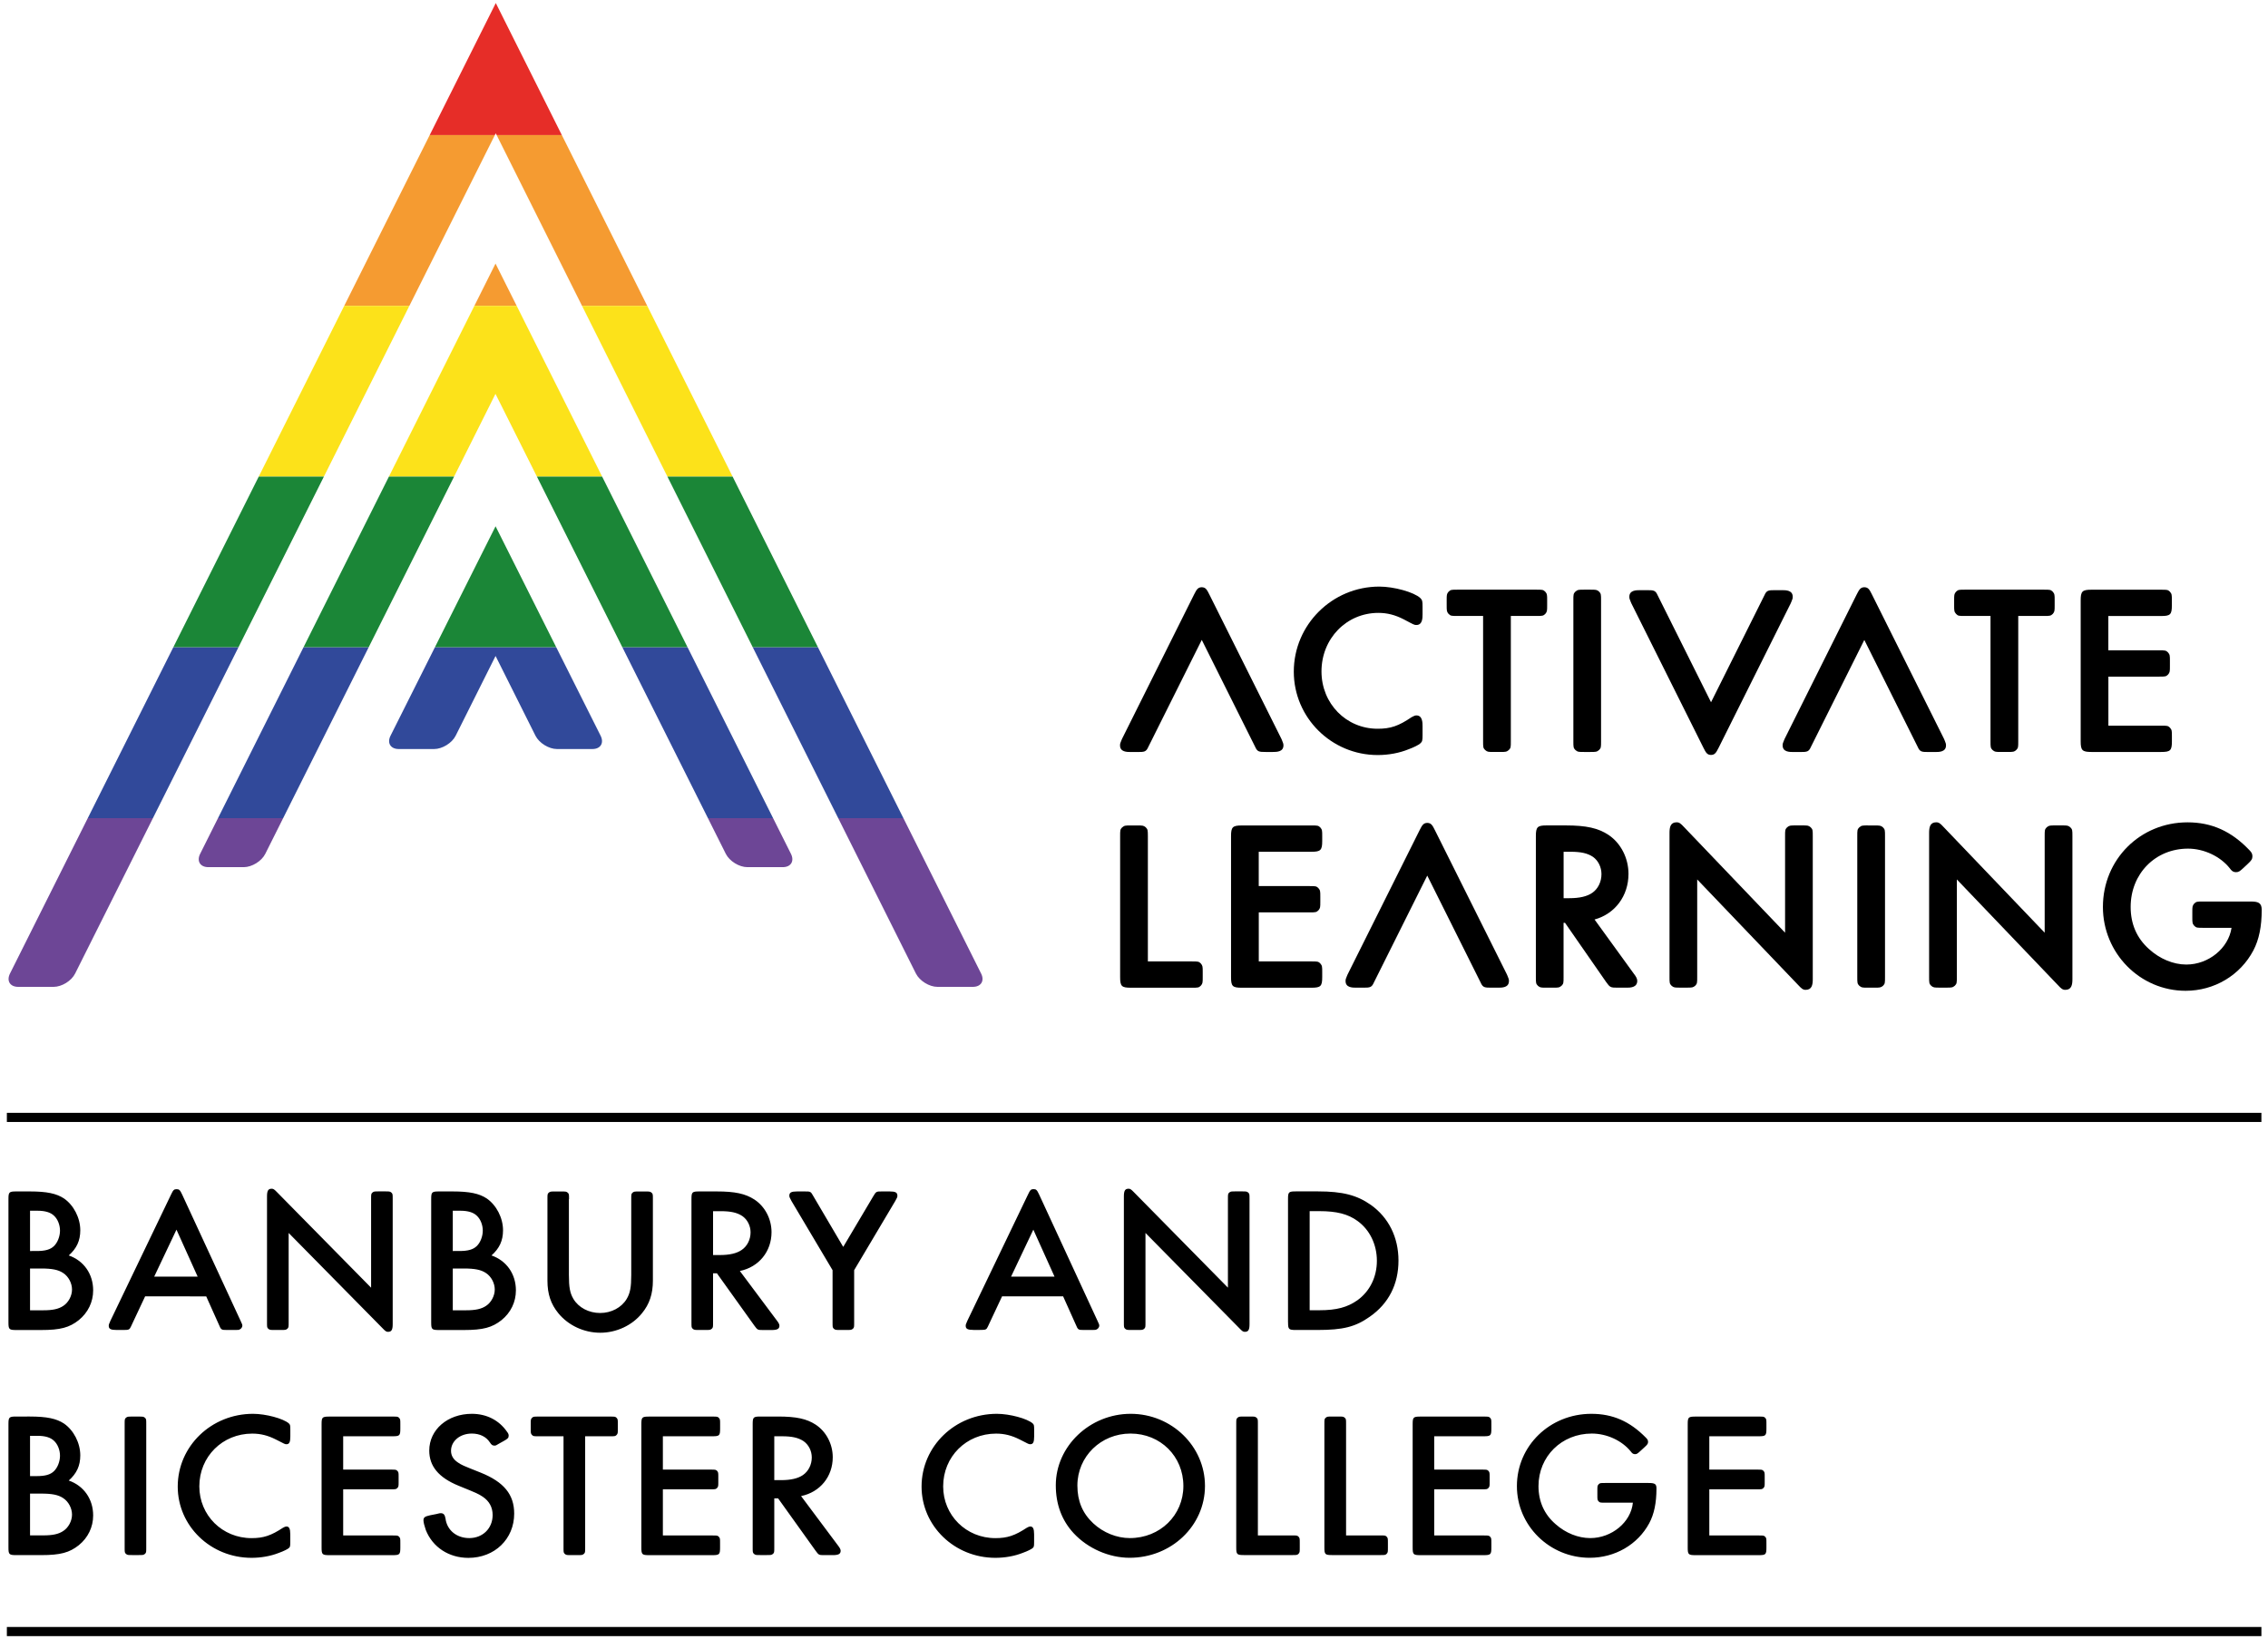 <?xml version="1.0" encoding="utf-8"?>
<!-- Generator: Adobe Illustrator 26.0.3, SVG Export Plug-In . SVG Version: 6.00 Build 0)  -->
<svg version="1.1" xmlns="http://www.w3.org/2000/svg" xmlns:xlink="http://www.w3.org/1999/xlink" x="0px" y="0px"
	 viewBox="0 0 502 365" style="enable-background:new 0 0 502 365;" xml:space="preserve">
<style type="text/css">
	.st0{fill:none;stroke:#000000;stroke-width:2.023;stroke-miterlimit:10;}
	.st1{clip-path:url(#SVGID_00000111155335838146200740000010516591083556181923_);}
	.st2{fill:#E62D28;}
	.st3{fill:#F59B31;}
	.st4{fill:#FCE21A;}
	.st5{fill:#1B8637;}
	.st6{fill:#31499A;}
	.st7{fill:#6D4696;}
	.st8{clip-path:url(#SVGID_00000121279099844850240360000014165396636358979758_);}
	.st9{clip-path:url(#SVGID_00000093871032194687280180000013290220448845492393_);}
</style>
<g id="Layer_2">
</g>
<g id="Layer_1">
	<g>
		<g>
			<g>
				<path class="st0" d="M1.52,361.19h499.02 M1.52,247.37h499.02"/>
			</g>
			<g>
				<path d="M253.6,183.15c-0.49-0.41-0.7-0.41-1.9-0.41h-1.42c-1.2,0-1.41,0-1.92,0.44c-0.43,0.44-0.43,0.66-0.43,1.92v31.21
					c0,2.03,0.33,2.35,2.36,2.35h13.57c1.26,0,1.49,0,1.94-0.46c0.41-0.48,0.41-0.7,0.41-1.9v-1.1c0-1.2,0-1.41-0.43-1.92
					c-0.44-0.44-0.66-0.44-1.92-0.44h-9.79v-27.74C254.06,183.83,254.06,183.61,253.6,183.15z"/>
				<path d="M292.66,216.3v-1.1c0-1.2,0-1.42-0.43-1.92c-0.44-0.44-0.66-0.44-1.92-0.44h-11.69v-10.86h11.27
					c1.26,0,1.48,0,1.94-0.46c0.41-0.48,0.41-0.7,0.41-1.9v-1.11c0-1.2,0-1.42-0.44-1.92c-0.44-0.43-0.66-0.43-1.92-0.43h-11.27
					v-7.6h11.69c2,0,2.36-0.35,2.36-2.36v-1.11c0-1.2,0-1.42-0.43-1.92c-0.44-0.43-0.66-0.43-1.92-0.43h-15.47
					c-2.01,0-2.36,0.35-2.36,2.36v31.21c0,2.03,0.33,2.35,2.36,2.35h15.47C292.33,218.65,292.66,218.33,292.66,216.3z"/>
				<path d="M413.45,182.73c-1.2,0-1.42,0-1.93,0.44c-0.43,0.43-0.43,0.66-0.43,1.92v31.21c0,1.26,0,1.48,0.46,1.94
					c0.48,0.41,0.7,0.41,1.9,0.41h1.42c1.2,0,1.41,0,1.93-0.43c0.43-0.44,0.43-0.66,0.43-1.92v-31.21c0-1.26,0-1.48-0.46-1.94
					c-0.49-0.41-0.7-0.41-1.9-0.41H413.45z"/>
				<path d="M498.23,199.58h-10.63c-1.26,0-1.48,0-1.94,0.46c-0.41,0.49-0.41,0.7-0.41,1.9v1.11c0,1.2,0,1.42,0.44,1.92
					c0.44,0.43,0.66,0.43,1.92,0.43h6.32c-0.68,4.52-5.07,8.13-10.01,8.13c-2.87,0-5.87-1.25-8.25-3.42
					c-2.7-2.4-4.07-5.54-4.07-9.33c0-7.36,5.46-12.91,12.7-12.91c3.53,0,7.16,1.72,9.24,4.35c0.37,0.53,0.73,0.86,1.39,0.86
					c0.6,0,0.87-0.23,1.65-0.95l0.95-0.89c0.78-0.73,1.02-1.05,1.02-1.67c0-0.51-0.17-0.87-0.64-1.34
					c-4.01-4.22-8.37-6.18-13.72-6.18c-10.5,0-18.73,8.23-18.73,18.73c0,10.24,8.21,18.56,18.31,18.56c6.35,0,12.1-3.43,15-8.95
					c1.25-2.4,1.84-5.27,1.84-9.03C500.59,199.85,499.79,199.58,498.23,199.58z"/>
				<path d="M456.35,182.73h-1.42c-1.2,0-1.42,0-1.92,0.43c-0.44,0.44-0.44,0.66-0.44,1.92v21.4l-22.34-23.36
					c-0.74-0.8-1.06-1.08-1.67-1.08c-1.38,0-1.57,1.13-1.57,2.36v31.89c0,1.26,0,1.49,0.46,1.94c0.48,0.41,0.7,0.41,1.9,0.41h1.42
					c1.2,0,1.41,0,1.92-0.43c0.44-0.44,0.44-0.67,0.44-1.92v-21.6l22.34,23.36c0.74,0.8,1.06,1.08,1.67,1.08
					c1.38,0,1.57-1.13,1.57-2.35v-31.69c0-1.26,0-1.49-0.46-1.94C457.76,182.73,457.55,182.73,456.35,182.73z"/>
				<path d="M398.89,182.73h-1.42c-1.2,0-1.41,0-1.92,0.43c-0.44,0.44-0.44,0.66-0.44,1.92v21.4l-22.34-23.36
					c-0.75-0.8-1.06-1.08-1.67-1.08c-1.38,0-1.57,1.13-1.57,2.36v31.89c0,1.26,0,1.48,0.46,1.94c0.49,0.41,0.7,0.41,1.9,0.41h1.42
					c1.2,0,1.42,0,1.92-0.43c0.43-0.44,0.43-0.67,0.43-1.92v-21.6l22.34,23.36c0.75,0.8,1.06,1.08,1.67,1.08
					c1.38,0,1.57-1.13,1.57-2.35v-31.69c0-1.26,0-1.49-0.46-1.94C400.3,182.73,400.09,182.73,398.89,182.73z"/>
				<path d="M352.94,203.56c4.52-1.24,7.51-5.22,7.51-10.1c0-3.48-1.68-6.78-4.39-8.61c-2.29-1.53-4.96-2.12-9.49-2.12h-4.26
					c-2.01,0-2.36,0.35-2.36,2.36v31.21c0,1.26,0,1.49,0.46,1.94c0.48,0.41,0.7,0.41,1.89,0.41h1.42c1.2,0,1.41,0,1.92-0.43
					c0.44-0.44,0.44-0.67,0.44-1.92v-12.01h0.32l9.09,13.09c0.87,1.22,0.99,1.27,2.54,1.27h2.05c0.69,0,2.31,0,2.31-1.51
					c0-0.44-0.22-0.9-0.77-1.6L352.94,203.56z M354.47,193.51c0,1.71-0.76,3.26-2.03,4.14c-1.15,0.8-2.81,1.19-5.08,1.19h-1.27
					v-10.28h1.48c2.36,0,3.82,0.33,5.02,1.13C353.75,190.51,354.47,191.97,354.47,193.51z"/>
				<path d="M462.9,166.47h15.47c2.03,0,2.36-0.33,2.36-2.36V163c0-1.2,0-1.42-0.44-1.92c-0.43-0.43-0.66-0.43-1.92-0.43h-11.7
					v-10.86h11.27c1.26,0,1.49,0,1.94-0.46c0.41-0.48,0.41-0.7,0.41-1.9v-1.1c0-1.2,0-1.41-0.44-1.92
					c-0.44-0.44-0.66-0.44-1.92-0.44h-11.27v-7.6h11.7c2.03,0,2.36-0.33,2.36-2.36v-1.11c0-1.2,0-1.42-0.44-1.92
					c-0.43-0.43-0.66-0.43-1.92-0.43H462.9c-2.01,0-2.36,0.35-2.36,2.36v31.21C460.54,166.11,460.89,166.47,462.9,166.47z"/>
				<path d="M434.88,136.36h5.7v27.75c0,1.26,0,1.49,0.46,1.94c0.48,0.42,0.7,0.42,1.9,0.42h1.42c1.2,0,1.42,0,1.92-0.44
					c0.44-0.43,0.44-0.66,0.44-1.92v-27.75h5.7c1.26,0,1.48,0,1.95-0.46c0.41-0.48,0.41-0.7,0.41-1.9v-1.11c0-1.2,0-1.41-0.44-1.92
					c-0.44-0.43-0.67-0.43-1.92-0.43h-17.53c-1.26,0-1.48,0-1.94,0.46c-0.42,0.48-0.42,0.7-0.42,1.9V134c0,1.2,0,1.42,0.44,1.92
					C433.39,136.36,433.62,136.36,434.88,136.36z"/>
				<path d="M350.6,166.47h1.42c1.2,0,1.41,0,1.92-0.44c0.44-0.43,0.44-0.66,0.44-1.92V132.9c0-1.26,0-1.49-0.46-1.95
					c-0.48-0.41-0.7-0.41-1.89-0.41h-1.42c-1.2,0-1.41,0-1.92,0.44c-0.44,0.44-0.44,0.66-0.44,1.92v31.21c0,1.26,0,1.49,0.46,1.94
					C349.18,166.47,349.4,166.47,350.6,166.47z"/>
				<path d="M304.93,167.15c2.45,0,4.83-0.45,6.88-1.29c1.15-0.42,2.23-0.97,2.55-1.28c0.47-0.39,0.51-0.71,0.51-1.89v-1.9
					c0-0.78,0-2.41-1.36-2.41c-0.28,0-0.59,0.11-1.07,0.39c-2.89,1.96-4.65,2.56-7.51,2.56c-6.97,0-12.43-5.57-12.43-12.69
					c0-7.27,5.53-12.96,12.59-12.96c1.95,0,3.68,0.44,5.6,1.42c2.36,1.26,2.36,1.26,2.82,1.26c1.36,0,1.36-1.59,1.36-2.36v-1.68
					c0-1.2-0.04-1.47-0.5-1.93c-1.41-1.3-5.82-2.53-9.07-2.53c-10.44,0-18.93,8.45-18.93,18.83
					C286.37,158.87,294.7,167.15,304.93,167.15z"/>
				<path d="M322.58,136.36h5.69v27.75c0,1.26,0,1.49,0.46,1.94c0.48,0.42,0.7,0.42,1.9,0.42h1.42c1.2,0,1.41,0,1.92-0.44
					c0.44-0.43,0.44-0.66,0.44-1.92v-27.75h5.69c1.26,0,1.48,0,1.94-0.46c0.41-0.48,0.41-0.7,0.41-1.9v-1.11c0-1.2,0-1.41-0.44-1.92
					c-0.44-0.43-0.67-0.43-1.92-0.43h-17.53c-1.26,0-1.48,0-1.94,0.46c-0.41,0.48-0.41,0.7-0.41,1.9V134c0,1.2,0,1.42,0.43,1.92
					C321.09,136.36,321.32,136.36,322.58,136.36z"/>
				<path d="M430.44,163.93l-0.16-0.38l-15.95-31.96c-0.55-1.1-0.82-1.57-1.68-1.59c-0.86,0.03-1.12,0.5-1.68,1.59l-15.95,31.96
					l-0.16,0.38c-0.23,0.55-0.29,0.7-0.29,1.09c0,1.46,1.53,1.46,2.36,1.46h1.58c1.45,0,1.84-0.04,2.32-1.13l11.82-23.68
					l11.82,23.68c0.48,1.09,0.87,1.13,2.32,1.13h1.58c0.82,0,2.36,0,2.36-1.46C430.73,164.64,430.66,164.49,430.44,163.93z"/>
				<path d="M283.78,163.93l-0.16-0.38l-15.95-31.96c-0.55-1.1-0.82-1.57-1.68-1.59c-0.86,0.03-1.12,0.5-1.68,1.59l-15.95,31.96
					l-0.16,0.38c-0.23,0.55-0.29,0.7-0.29,1.09c0,1.46,1.53,1.46,2.36,1.46h1.58c1.45,0,1.84-0.04,2.32-1.13L266,141.66l11.82,23.68
					c0.48,1.09,0.87,1.13,2.32,1.13h1.58c0.82,0,2.36,0,2.36-1.46C284.07,164.64,284.01,164.49,283.78,163.93z"/>
				<path d="M360.93,133.2l0.16,0.38l15.95,31.96c0.55,1.1,0.82,1.57,1.68,1.59c0.86-0.03,1.12-0.5,1.68-1.59l15.95-31.96l0.16-0.38
					c0.23-0.55,0.29-0.7,0.29-1.09c0-1.46-1.53-1.46-2.36-1.46h-1.58c-1.45,0-1.84,0.04-2.32,1.13l-11.82,23.68l-11.82-23.68
					c-0.48-1.09-0.87-1.13-2.32-1.13H363c-0.82,0-2.36,0-2.36,1.46C360.64,132.5,360.71,132.65,360.93,133.2z"/>
				<path d="M333.7,216.1l-0.16-0.38l-15.95-31.96c-0.55-1.1-0.82-1.57-1.68-1.59c-0.86,0.03-1.12,0.5-1.68,1.59l-15.95,31.96
					l-0.16,0.38c-0.23,0.55-0.29,0.7-0.29,1.09c0,1.46,1.53,1.46,2.36,1.46h1.58c1.45,0,1.84-0.04,2.32-1.13l11.82-23.68
					l11.82,23.68c0.48,1.09,0.87,1.13,2.32,1.13h1.58c0.82,0,2.36,0,2.36-1.46C334,216.81,333.93,216.66,333.7,216.1z"/>
			</g>
			<path d="M378.34,317.96h10.89c1.61,0,1.75-0.14,1.75-1.7v-0.97c0-1.01,0-1.1-0.28-1.42c-0.29-0.27-0.38-0.27-1.47-0.27h-13.92
				c-1.61,0-1.75,0.14-1.75,1.7v27.28c0,1.56,0.14,1.7,1.75,1.7h13.92c1.61,0,1.75-0.14,1.75-1.7v-0.97c0-1.01,0-1.1-0.28-1.42
				c-0.29-0.27-0.38-0.27-1.47-0.27h-10.89v-10.22h10.51c1.09,0,1.19,0,1.47-0.28c0.28-0.32,0.28-0.41,0.28-1.42v-0.97
				c0-1.01,0-1.1-0.28-1.42c-0.28-0.27-0.38-0.27-1.47-0.27h-10.51V317.96z M361.42,332.68c-0.43,4.32-4.69,7.82-9.43,7.82
				c-2.65,0-5.45-1.1-7.67-3.08c-2.51-2.16-3.79-5.02-3.79-8.42c0-6.58,5.12-11.64,11.8-11.64c3.32,0,6.68,1.56,8.62,3.96
				c0.33,0.46,0.57,0.6,0.95,0.6c0.38,0,0.52-0.09,1.23-0.74l0.85-0.78c0.71-0.64,0.8-0.83,0.8-1.2c0-0.32-0.09-0.55-0.47-0.92
				c-3.55-3.63-7.35-5.29-12.08-5.29c-9.19,0-16.48,7.08-16.48,16.01c0,8.74,7.24,15.86,16.11,15.86c5.59,0,10.61-2.9,13.17-7.63
				c1.09-2.02,1.61-4.51,1.61-7.73c0-0.97-0.33-1.2-1.75-1.2h-9.57c-1.09,0-1.18,0-1.47,0.28c-0.29,0.32-0.29,0.41-0.29,1.42v0.97
				c0,1.01,0,1.1,0.29,1.42c0.28,0.27,0.38,0.27,1.47,0.27H361.42z M317.45,317.96h10.9c1.61,0,1.75-0.14,1.75-1.7v-0.97
				c0-1.01,0-1.1-0.28-1.42c-0.29-0.27-0.38-0.27-1.47-0.27h-13.92c-1.61,0-1.75,0.14-1.75,1.7v27.28c0,1.56,0.14,1.7,1.75,1.7
				h13.92c1.61,0,1.75-0.14,1.75-1.7v-0.97c0-1.01,0-1.1-0.28-1.42c-0.29-0.27-0.38-0.27-1.47-0.27h-10.9v-10.22h10.52
				c1.09,0,1.19,0,1.47-0.28c0.28-0.32,0.28-0.41,0.28-1.42v-0.97c0-1.01,0-1.1-0.28-1.42c-0.28-0.27-0.38-0.27-1.47-0.27h-10.52
				V317.96z M297.94,339.9v-24.62c0-1.06,0-1.15-0.29-1.42c-0.33-0.27-0.42-0.27-1.47-0.27h-1.28c-1.04,0-1.14,0-1.47,0.27
				c-0.29,0.27-0.29,0.37-0.29,1.42v27.28c0,1.56,0.14,1.7,1.75,1.7h10.56c1.09,0,1.18,0,1.47-0.27c0.28-0.32,0.28-0.41,0.28-1.42
				v-0.97c0-1.01,0-1.1-0.28-1.42c-0.29-0.27-0.38-0.27-1.47-0.27H297.94z M278.42,339.9v-24.62c0-1.06,0-1.15-0.29-1.42
				c-0.33-0.27-0.42-0.27-1.47-0.27h-1.28c-1.04,0-1.14,0-1.47,0.27c-0.28,0.27-0.28,0.37-0.28,1.42v27.28c0,1.56,0.14,1.7,1.75,1.7
				h10.56c1.09,0,1.18,0,1.47-0.27c0.28-0.32,0.28-0.41,0.28-1.42v-0.97c0-1.01,0-1.1-0.28-1.42c-0.29-0.27-0.38-0.27-1.47-0.27
				H278.42z M250.23,317.36c6.64,0,11.7,5.06,11.7,11.6c0,6.49-5.16,11.54-11.85,11.54c-2.89,0-5.87-1.19-8.1-3.27
				c-2.37-2.21-3.51-4.92-3.51-8.37C238.48,322.42,243.69,317.36,250.23,317.36 M250.27,312.99c-9.05,0-16.58,7.17-16.58,15.82
				c0,4.19,1.32,7.78,3.97,10.63c3.13,3.36,7.82,5.42,12.37,5.42c9.24,0,16.68-7.08,16.68-15.91
				C266.71,320.17,259.33,312.99,250.27,312.99 M228.9,316.53c0-1.05-0.05-1.15-0.33-1.42c-1.19-1.06-5.07-2.12-7.92-2.12
				c-9.24,0-16.67,7.17-16.67,16.1c0,8.74,7.29,15.78,16.34,15.78c2.08,0,4.22-0.37,6.06-1.1c1.04-0.37,1.94-0.83,2.18-1.05
				c0.28-0.23,0.33-0.37,0.33-1.38v-1.66c0-1.24-0.24-1.75-0.85-1.75c-0.19,0-0.43,0.09-0.76,0.28c-2.65,1.74-4.31,2.3-6.96,2.3
				c-6.49,0-11.56-5.06-11.56-11.46c0-6.58,5.12-11.68,11.71-11.68c1.85,0,3.46,0.41,5.21,1.29c2.04,1.06,2.04,1.06,2.37,1.06
				c0.62,0,0.85-0.46,0.85-1.7V316.53z M171.38,327.67v-9.71h1.71c2.23,0,3.6,0.32,4.74,1.06c1.14,0.78,1.85,2.16,1.85,3.63
				c0,1.61-0.76,3.09-1.99,3.92c-1.09,0.73-2.65,1.1-4.79,1.1H171.38z M177.31,331.2c4.22-0.87,7.01-4.32,7.01-8.6
				c0-2.94-1.47-5.7-3.79-7.22c-1.99-1.29-4.26-1.79-8.34-1.79h-3.84c-1.61,0-1.75,0.14-1.75,1.7v27.28c0,1.05,0,1.15,0.28,1.42
				c0.33,0.27,0.43,0.27,1.47,0.27h1.28c1.04,0,1.13,0,1.47-0.27c0.28-0.27,0.28-0.37,0.28-1.42v-10.86h0.85l8.3,11.6
				c0.71,0.96,0.71,0.96,1.99,0.96h1.85c1.23,0,1.7-0.27,1.7-0.96c0-0.27-0.14-0.6-0.61-1.2L177.31,331.2z M146.74,317.96h10.9
				c1.61,0,1.75-0.14,1.75-1.7v-0.97c0-1.01,0-1.1-0.29-1.42c-0.28-0.27-0.38-0.27-1.47-0.27h-13.92c-1.61,0-1.75,0.14-1.75,1.7
				v27.28c0,1.56,0.14,1.7,1.75,1.7h13.92c1.61,0,1.75-0.14,1.75-1.7v-0.97c0-1.01,0-1.1-0.29-1.42c-0.28-0.27-0.38-0.27-1.47-0.27
				h-10.9v-10.22h10.52c1.09,0,1.18,0,1.47-0.28c0.28-0.32,0.28-0.41,0.28-1.42v-0.97c0-1.01,0-1.1-0.28-1.42
				c-0.29-0.27-0.38-0.27-1.47-0.27h-10.52V317.96z M129.5,317.96H135c1.09,0,1.18,0,1.47-0.28c0.28-0.32,0.28-0.41,0.28-1.42v-0.97
				c0-1.01,0-1.1-0.28-1.42c-0.29-0.27-0.38-0.27-1.47-0.27h-15.77c-1.09,0-1.18,0-1.47,0.27c-0.29,0.32-0.29,0.42-0.29,1.42v0.97
				c0,1.01,0,1.1,0.29,1.42c0.28,0.28,0.38,0.28,1.47,0.28h5.5v24.62c0,1.05,0,1.15,0.28,1.42c0.33,0.27,0.43,0.27,1.47,0.27h1.28
				c1.04,0,1.14,0,1.47-0.27c0.29-0.27,0.29-0.37,0.29-1.42V317.96z M111.5,319.01c0.9-0.51,1.09-0.69,1.09-1.2
				c0-0.28-0.1-0.51-0.38-0.87c-1.75-2.53-4.5-3.95-7.77-3.95c-5.36,0-9.43,3.49-9.43,8.14c0,3.45,2.08,5.98,6.49,7.78
				c4.27,1.74,4.27,1.74,5.36,2.44c1.42,0.97,2.18,2.3,2.18,4.05c0,2.94-2.18,5.1-5.17,5.1c-2.8,0-4.93-1.74-5.26-4.32
				c-0.14-0.83-0.42-1.19-1.04-1.19c-0.24,0-0.24,0-0.95,0.18l-1.42,0.28c-1.18,0.27-1.47,0.46-1.47,1.15
				c0,0.41,0.24,1.33,0.52,2.12c1.51,3.81,5.11,6.16,9.42,6.16c5.83,0,10.14-4.18,10.14-9.8c0-4.23-2.27-6.99-7.39-9.06
				c-4.17-1.66-4.17-1.66-5.07-2.26c-1.04-0.69-1.52-1.56-1.52-2.58c0-2.16,1.99-3.82,4.6-3.82c1.75,0,3.17,0.69,3.98,1.93
				c0.38,0.6,0.62,0.74,1.04,0.74c0.28,0,0.38-0.05,1.13-0.51L111.5,319.01z M75.96,317.96h10.9c1.61,0,1.75-0.14,1.75-1.7v-0.97
				c0-1.01,0-1.1-0.28-1.42c-0.28-0.27-0.38-0.27-1.47-0.27H72.93c-1.61,0-1.75,0.14-1.75,1.7v27.28c0,1.56,0.14,1.7,1.75,1.7h13.93
				c1.61,0,1.75-0.14,1.75-1.7v-0.97c0-1.01,0-1.1-0.28-1.42c-0.28-0.27-0.38-0.27-1.47-0.27h-10.9v-10.22h10.52
				c1.09,0,1.18,0,1.47-0.28c0.28-0.32,0.28-0.41,0.28-1.42v-0.97c0-1.01,0-1.1-0.28-1.42c-0.29-0.27-0.38-0.27-1.47-0.27H75.96
				V317.96z M64.26,316.53c0-1.05-0.05-1.15-0.33-1.42c-1.19-1.06-5.07-2.12-7.92-2.12c-9.24,0-16.67,7.17-16.67,16.1
				c0,8.74,7.29,15.78,16.34,15.78c2.08,0,4.22-0.37,6.06-1.1c1.04-0.37,1.94-0.83,2.18-1.05c0.28-0.23,0.33-0.37,0.33-1.38v-1.66
				c0-1.24-0.24-1.75-0.85-1.75c-0.19,0-0.43,0.09-0.76,0.28c-2.65,1.74-4.31,2.3-6.96,2.3c-6.49,0-11.56-5.06-11.56-11.46
				c0-6.58,5.12-11.68,11.71-11.68c1.85,0,3.46,0.41,5.21,1.29c2.04,1.06,2.04,1.06,2.37,1.06c0.62,0,0.85-0.46,0.85-1.7V316.53z
				 M32.37,315.29c0-1.06,0-1.15-0.28-1.42c-0.33-0.27-0.43-0.27-1.47-0.27h-1.28c-1.04,0-1.14,0-1.47,0.27
				c-0.28,0.27-0.28,0.37-0.28,1.42v27.28c0,1.05,0,1.15,0.28,1.42c0.33,0.27,0.43,0.27,1.47,0.27h1.28c1.04,0,1.14,0,1.47-0.27
				c0.28-0.27,0.28-0.37,0.28-1.42V315.29z M6.65,339.9v-9.25h2.42c2.46,0,3.84,0.27,4.93,1.01c1.19,0.78,1.94,2.26,1.94,3.64
				c0,1.42-0.8,2.9-1.94,3.63c-1.04,0.69-2.32,0.97-4.41,0.97H6.65z M6.65,326.79v-8.93H8.3c1.71,0,2.9,0.37,3.65,1.1
				c0.81,0.74,1.33,2.03,1.33,3.31c0,1.24-0.52,2.63-1.33,3.41c-0.8,0.78-1.94,1.1-3.84,1.1H6.65z M3.62,313.59
				c-1.61,0-1.75,0.14-1.75,1.7v27.28c0,1.56,0.14,1.7,1.75,1.7h5.49c4.27,0,6.26-0.55,8.34-2.2c2.03-1.65,3.17-4,3.17-6.58
				c0-3.63-2.08-6.58-5.4-7.73c1.75-1.56,2.55-3.27,2.55-5.57c0-2.76-1.47-5.57-3.6-7.04c-1.66-1.1-3.79-1.56-7.58-1.56H3.62z"/>
			<path d="M289.88,290.07v-21.95h2.13c3.84,0,6.35,0.64,8.44,2.16c2.7,1.93,4.31,5.2,4.31,8.83c0,3.59-1.56,6.76-4.31,8.74
				c-2.23,1.56-4.6,2.21-8.44,2.21H289.88z M285.1,292.73c0,1.56,0.14,1.7,1.75,1.7h4.78c5.64,0,8.39-0.69,11.56-2.94
				c4.17-2.9,6.35-7.18,6.35-12.42c0-5.16-2.18-9.53-6.11-12.33c-3.08-2.16-6.25-2.99-11.71-2.99h-4.88c-1.61,0-1.75,0.14-1.75,1.7
				V292.73z M271.79,285.06l-20.76-21.08c-0.66-0.68-0.85-0.82-1.23-0.82c-0.76,0-1.04,0.41-1.04,1.7v27.88c0,1.06,0,1.15,0.28,1.42
				c0.33,0.27,0.43,0.27,1.47,0.27h1.28c1.04,0,1.14,0,1.47-0.27c0.28-0.28,0.28-0.37,0.28-1.42v-19.79l20.76,21.07
				c0.66,0.69,0.85,0.82,1.23,0.82c0.76,0,1.04-0.41,1.04-1.69v-27.7c0-1.06,0-1.15-0.28-1.43c-0.33-0.27-0.43-0.27-1.47-0.27h-1.28
				c-1.04,0-1.14,0-1.47,0.27c-0.28,0.27-0.28,0.37-0.28,1.42V285.06z M233.41,282.62h-9.62l4.93-10.4L233.41,282.62z
				 M235.31,286.98l2.79,6.22c0.52,1.23,0.52,1.23,1.94,1.23h1.51c0.85,0,0.95,0,1.19-0.13c0.28-0.09,0.57-0.51,0.57-0.78
				c0-0.32-0.05-0.37-0.38-1.1L230,264.44c-0.47-1.01-0.66-1.19-1.23-1.19c-0.57,0-0.76,0.18-1.23,1.19l-13.41,27.92
				c-0.33,0.78-0.38,0.83-0.38,1.15c0,0.69,0.47,0.91,1.75,0.91h1.42c1.28,0,1.42-0.05,1.75-0.77l0.19-0.41l2.94-6.26H235.31z
				 M184.28,281.19v11.55c0,1.05,0,1.15,0.28,1.42c0.33,0.27,0.43,0.27,1.47,0.27h1.28c1.04,0,1.13,0,1.47-0.27
				c0.28-0.27,0.28-0.37,0.28-1.42v-11.55l9.1-15.32c0.38-0.64,0.47-0.88,0.47-1.15c0-0.73-0.43-0.96-1.71-0.96h-1.71
				c-1.28,0-1.28,0-1.94,1.1l-6.63,11.18l-6.58-11.18c-0.62-1.1-0.62-1.1-1.94-1.1h-1.66c-1.33,0-1.75,0.23-1.75,0.96
				c0,0.27,0.1,0.46,0.47,1.15L184.28,281.19z M157.83,277.84v-9.71h1.71c2.23,0,3.6,0.32,4.74,1.06c1.14,0.78,1.85,2.16,1.85,3.63
				c0,1.61-0.76,3.09-1.99,3.91c-1.09,0.74-2.65,1.11-4.79,1.11H157.83z M163.76,281.37c4.22-0.87,7.01-4.32,7.01-8.6
				c0-2.94-1.47-5.7-3.79-7.22c-1.99-1.29-4.27-1.79-8.34-1.79h-3.84c-1.61,0-1.75,0.14-1.75,1.7v27.28c0,1.06,0,1.15,0.28,1.42
				c0.33,0.27,0.43,0.27,1.47,0.27h1.28c1.04,0,1.13,0,1.47-0.27c0.28-0.27,0.28-0.37,0.28-1.42v-10.86h0.85l8.3,11.6
				c0.71,0.96,0.71,0.96,1.99,0.96h1.85c1.23,0,1.7-0.27,1.7-0.96c0-0.27-0.14-0.6-0.61-1.2L163.76,281.37z M125.95,265.46
				c0-1.06,0-1.15-0.28-1.42c-0.33-0.27-0.43-0.27-1.47-0.27h-1.28c-1.04,0-1.13,0-1.47,0.27c-0.28,0.27-0.28,0.37-0.28,1.42v18.04
				c0,2.99,0.76,5.2,2.41,7.22c2.22,2.71,5.68,4.32,9.28,4.32c3.56,0,7.06-1.61,9.24-4.32c1.66-2.02,2.41-4.28,2.41-7.22v-18.04
				c0-1.06,0-1.15-0.29-1.42c-0.33-0.27-0.42-0.27-1.47-0.27h-1.28c-1.04,0-1.14,0-1.47,0.27c-0.28,0.27-0.28,0.37-0.28,1.42v16.79
				c0,2.71-0.24,4-1,5.29c-1.14,1.93-3.41,3.13-5.88,3.13c-2.51,0-4.78-1.19-5.93-3.13c-0.76-1.29-0.99-2.58-0.99-5.29V265.46z
				 M100.22,290.07v-9.25h2.42c2.46,0,3.84,0.27,4.93,1.01c1.19,0.78,1.94,2.26,1.94,3.64c0,1.42-0.81,2.9-1.94,3.63
				c-1.04,0.69-2.32,0.97-4.41,0.97H100.22z M100.22,276.96v-8.93h1.66c1.71,0,2.9,0.37,3.65,1.1c0.81,0.74,1.33,2.02,1.33,3.31
				c0,1.24-0.52,2.63-1.33,3.41c-0.81,0.78-1.94,1.1-3.84,1.1H100.22z M97.19,263.76c-1.61,0-1.75,0.14-1.75,1.7v27.28
				c0,1.56,0.14,1.7,1.75,1.7h5.49c4.26,0,6.25-0.55,8.34-2.2c2.04-1.66,3.17-4,3.17-6.58c0-3.63-2.08-6.58-5.4-7.73
				c1.75-1.56,2.55-3.27,2.55-5.57c0-2.76-1.47-5.57-3.6-7.04c-1.66-1.1-3.79-1.56-7.59-1.56H97.19z M82.13,285.06l-20.76-21.08
				c-0.66-0.68-0.85-0.82-1.23-0.82c-0.76,0-1.04,0.41-1.04,1.7v27.88c0,1.06,0,1.15,0.28,1.42c0.33,0.27,0.43,0.27,1.47,0.27h1.28
				c1.04,0,1.14,0,1.47-0.27c0.29-0.28,0.29-0.37,0.29-1.42v-19.79l20.76,21.07c0.66,0.69,0.85,0.82,1.23,0.82
				c0.76,0,1.04-0.41,1.04-1.69v-27.7c0-1.06,0-1.15-0.28-1.43c-0.33-0.27-0.43-0.27-1.47-0.27h-1.28c-1.04,0-1.14,0-1.47,0.27
				c-0.28,0.27-0.28,0.37-0.28,1.42V285.06z M43.75,282.62h-9.62l4.93-10.4L43.75,282.62z M45.64,286.98l2.79,6.22
				c0.52,1.23,0.52,1.23,1.94,1.23h1.52c0.85,0,0.95,0,1.18-0.13c0.28-0.09,0.57-0.51,0.57-0.78c0-0.32-0.05-0.37-0.38-1.1
				l-12.94-27.97c-0.47-1.01-0.66-1.19-1.23-1.19c-0.57,0-0.76,0.18-1.23,1.19l-13.41,27.92c-0.33,0.78-0.38,0.83-0.38,1.15
				c0,0.69,0.47,0.91,1.75,0.91h1.42c1.28,0,1.42-0.05,1.75-0.77l0.19-0.41l2.94-6.26H45.64z M6.65,290.07v-9.25h2.42
				c2.46,0,3.84,0.27,4.93,1.01c1.19,0.78,1.94,2.26,1.94,3.64c0,1.42-0.8,2.9-1.94,3.63c-1.04,0.69-2.32,0.97-4.41,0.97H6.65z
				 M6.65,276.96v-8.93H8.3c1.71,0,2.9,0.37,3.65,1.1c0.81,0.74,1.33,2.02,1.33,3.31c0,1.24-0.52,2.63-1.33,3.41
				c-0.8,0.78-1.94,1.1-3.84,1.1H6.65z M3.62,263.76c-1.61,0-1.75,0.14-1.75,1.7v27.28c0,1.56,0.14,1.7,1.75,1.7h5.49
				c4.27,0,6.26-0.55,8.34-2.2c2.03-1.66,3.17-4,3.17-6.58c0-3.63-2.08-6.58-5.4-7.73c1.75-1.56,2.55-3.27,2.55-5.57
				c0-2.76-1.47-5.57-3.6-7.04c-1.66-1.1-3.79-1.56-7.58-1.56H3.62z"/>
		</g>
		<g>
			<g>
				<defs>
					<path id="SVGID_1_" d="M217.16,215.52L109.74,0.67l-0.05,0.1L2.21,215.52c-0.81,1.63,0.01,2.95,1.82,2.95h7.83
						c1.82,0,3.96-1.32,4.77-2.95l93.05-185.91l0.05-0.1l93,186.01c0.81,1.62,2.96,2.95,4.77,2.95h7.83
						C217.15,218.47,217.97,217.14,217.16,215.52z"/>
				</defs>
				<clipPath id="SVGID_00000098920513197018690770000016355340349364541847_">
					<use xlink:href="#SVGID_1_"  style="overflow:visible;"/>
				</clipPath>
				<g style="clip-path:url(#SVGID_00000098920513197018690770000016355340349364541847_);">
					<rect x="-84.78" y="-12.57" class="st2" width="375.11" height="42.48"/>
					<rect x="-84.78" y="29.91" class="st3" width="375.11" height="37.8"/>
					<rect x="-84.78" y="67.71" class="st4" width="375.11" height="37.8"/>
					<rect x="-84.78" y="105.51" class="st5" width="375.11" height="37.8"/>
					<rect x="-84.78" y="143.32" class="st6" width="375.11" height="37.8"/>
					<rect x="-84.78" y="181.12" class="st7" width="375.11" height="37.8"/>
				</g>
			</g>
			<g>
				<defs>
					<path id="SVGID_00000135678633899793483570000001168837552510199730_" d="M109.69,116.51L109.69,116.51l-23.25,46.36
						c-0.81,1.62,0.01,2.95,1.82,2.95h7.83c1.81,0,3.96-1.33,4.77-2.95l8.83-17.65l0,0l8.83,17.65c0.81,1.62,2.96,2.95,4.77,2.95
						h7.83c1.81,0,2.63-1.33,1.82-2.95L109.69,116.51z"/>
				</defs>
				<clipPath id="SVGID_00000025400690553834309450000008512128390548618418_">
					<use xlink:href="#SVGID_00000135678633899793483570000001168837552510199730_"  style="overflow:visible;"/>
				</clipPath>
				<g style="clip-path:url(#SVGID_00000025400690553834309450000008512128390548618418_);">
					<rect x="-84.78" y="-12.57" class="st2" width="375.11" height="42.48"/>
					<rect x="-84.78" y="29.91" class="st3" width="375.11" height="37.8"/>
					<rect x="-84.78" y="67.71" class="st4" width="375.11" height="37.8"/>
					<rect x="-84.78" y="105.51" class="st5" width="375.11" height="37.8"/>
					<rect x="-84.78" y="143.32" class="st6" width="375.11" height="37.8"/>
					<rect x="-84.78" y="181.12" class="st7" width="375.11" height="37.8"/>
				</g>
			</g>
			<g>
				<defs>
					<path id="SVGID_00000034812244920184833050000000011098559116989057_" d="M109.69,58.37l-0.01-0.02L44.3,189.02
						c-0.81,1.62,0.01,2.95,1.82,2.95h7.83c1.81,0,3.97-1.33,4.77-2.95l49.48-98.88l1.47-2.95l0.01,0.02l50.97,101.81
						c0.81,1.62,2.96,2.95,4.77,2.95h7.83c1.81,0,2.63-1.33,1.82-2.95L109.69,58.37z"/>
				</defs>
				<clipPath id="SVGID_00000040541209832415256990000012445817883213003927_">
					<use xlink:href="#SVGID_00000034812244920184833050000000011098559116989057_"  style="overflow:visible;"/>
				</clipPath>
				<g style="clip-path:url(#SVGID_00000040541209832415256990000012445817883213003927_);">
					<rect x="-84.78" y="-12.57" class="st2" width="375.11" height="42.48"/>
					<rect x="-84.78" y="29.91" class="st3" width="375.11" height="37.8"/>
					<rect x="-84.78" y="67.71" class="st4" width="375.11" height="37.8"/>
					<rect x="-84.78" y="105.51" class="st5" width="375.11" height="37.8"/>
					<rect x="-84.78" y="143.32" class="st6" width="375.11" height="37.8"/>
					<rect x="-84.78" y="181.12" class="st7" width="375.11" height="37.8"/>
				</g>
			</g>
		</g>
	</g>
</g>
</svg>
